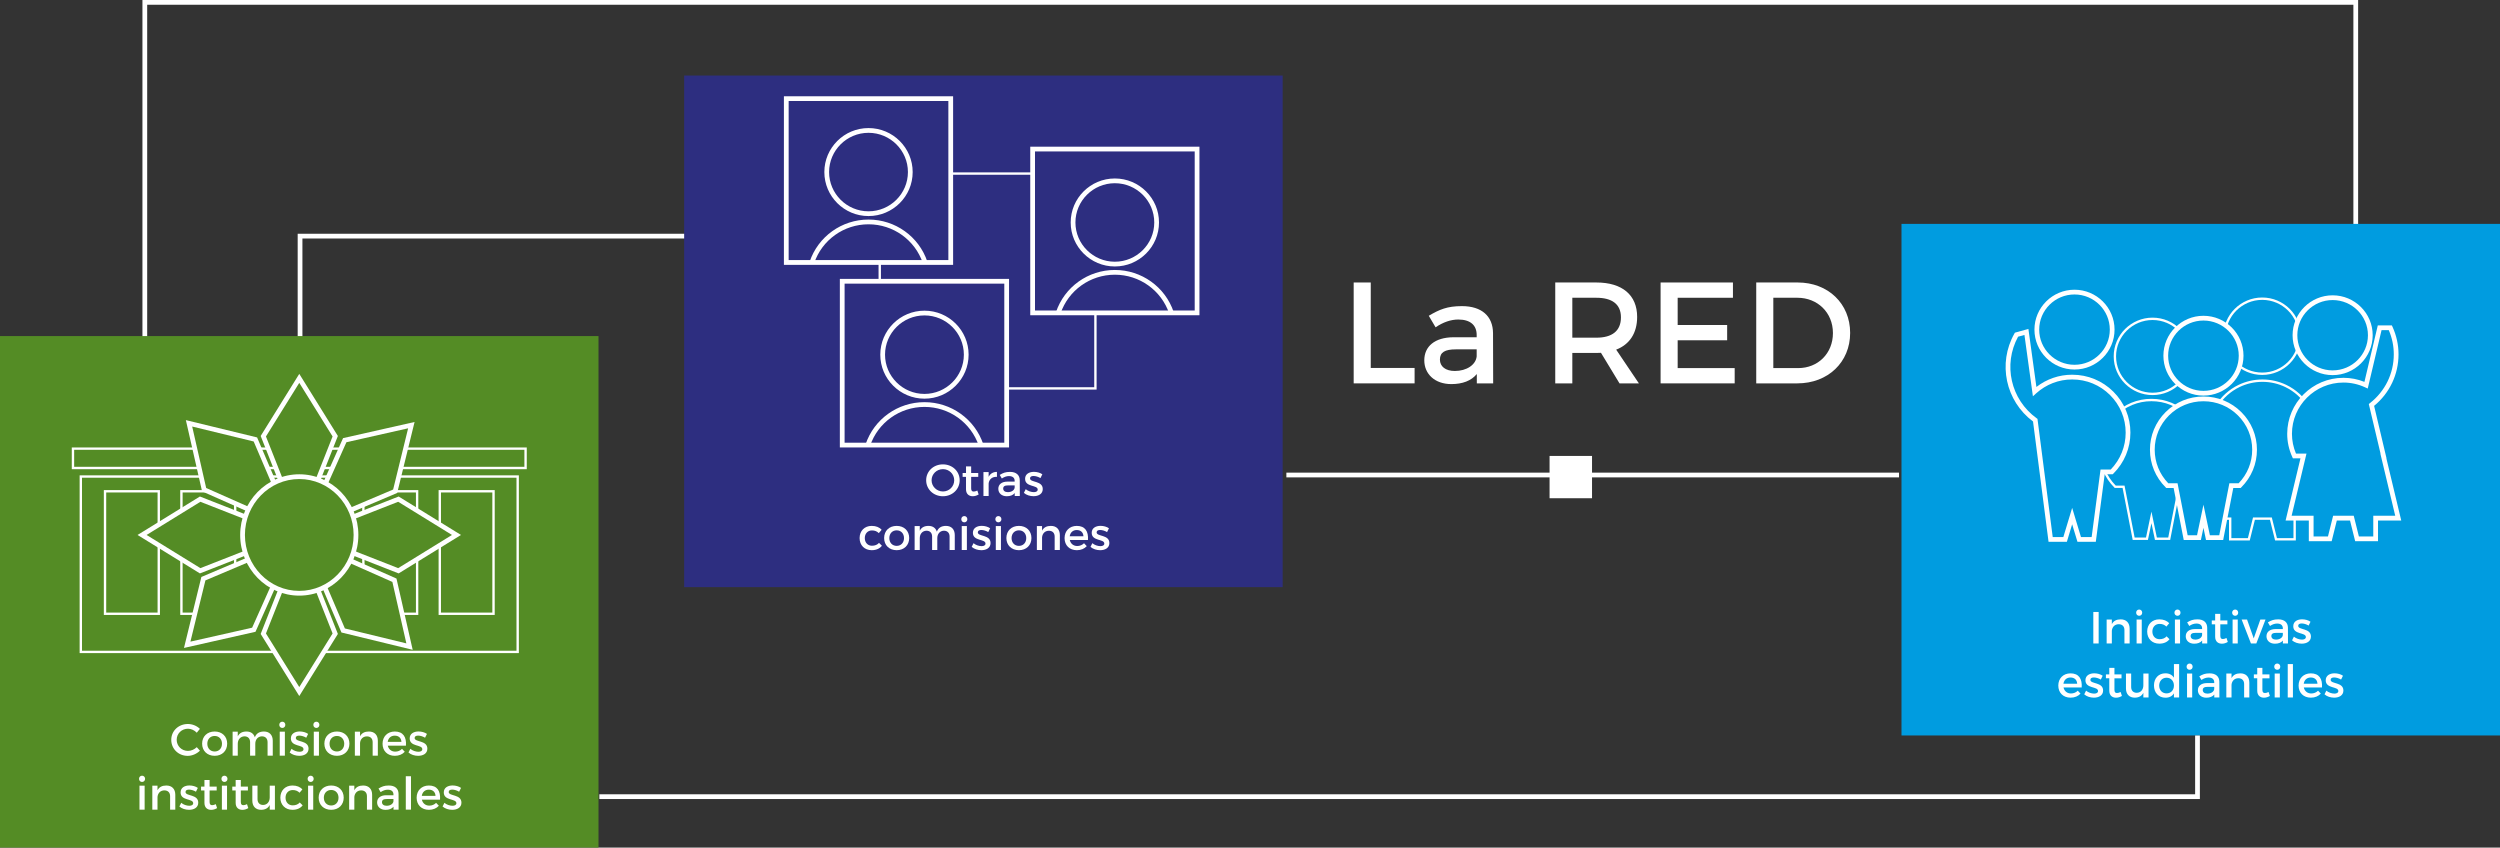 <?xml version="1.0" encoding="UTF-8"?>
<svg id="Capa_2" data-name="Capa 2" xmlns="http://www.w3.org/2000/svg" viewBox="0 0 1050 355.997">
  <rect x="0" y="0" width="1050" height="355.997" fill="#333333" stroke="none"/>
  <defs>
    <style>
      .cls-1 {
        fill: #548c25;
      }

      .cls-2 {
        fill: #fff;
      }

      .cls-3 {
        stroke: #fff;
        stroke-miterlimit: 10;
        stroke-width: 1.993px;
      }

      .cls-3, .cls-4 {
        fill: none;
      }

      .cls-5 {
        fill: #2d2e80;
      }

      .cls-6 {
        fill: #009ce0;
      }
    </style>
  </defs>
  <g id="Capa_3" data-name="Capa 3">
    <g>
      <g>
        <polyline class="cls-3" points="475.431 99.173 126.021 99.173 126.021 145.416"/>
        <rect class="cls-2" x="650.818" y="191.493" width="17.834" height="17.764"/>
        <polyline class="cls-3" points="60.822 149.877 60.822 .997 989.416 .997 989.416 152.132"/>
        <rect class="cls-1" y="141.136" width="251.368" height="214.861"/>
        <g>
          <path class="cls-2" d="m78.911,304.077c1.878,0,3.755.775,5.045,2.042l-1.309,1.626c-.967-1.04-2.352-1.683-3.698-1.683-2.655,0-4.742,2.042-4.742,4.65s2.086,4.67,4.742,4.67c1.328,0,2.693-.604,3.698-1.569l1.328,1.475c-1.346,1.324-3.262,2.175-5.14,2.175-3.888,0-6.904-2.931-6.904-6.73,0-3.763,3.054-6.655,6.979-6.655Z"/>
          <path class="cls-2" d="m90.163,307.234c3.11,0,5.254,2.062,5.254,5.104,0,3.025-2.144,5.104-5.254,5.104-3.129,0-5.272-2.079-5.272-5.104,0-3.043,2.143-5.104,5.272-5.104Zm0,8.395c1.802,0,3.073-1.323,3.073-3.271,0-1.929-1.271-3.252-3.073-3.252-1.821,0-3.091,1.323-3.091,3.252,0,1.947,1.271,3.271,3.091,3.271Z"/>
          <path class="cls-2" d="m97.697,307.31h2.162v1.947c.702-1.418,1.991-2.023,3.661-2.023,1.802,0,3.035.889,3.509,2.42.645-1.683,1.991-2.42,3.831-2.42,2.314,0,3.699,1.475,3.699,3.876v6.258h-2.181v-5.652c0-1.532-.911-2.458-2.39-2.458-1.726.057-2.769,1.38-2.769,3.138v4.973h-2.181v-5.652c0-1.532-.891-2.458-2.371-2.458-1.745.057-2.807,1.38-2.807,3.138v4.973h-2.162v-10.058Z"/>
          <path class="cls-2" d="m118.568,303.113c.721,0,1.271.548,1.271,1.323,0,.757-.55,1.305-1.271,1.305s-1.271-.548-1.271-1.305c0-.775.55-1.323,1.271-1.323Zm-1.081,4.197h2.162v10.058h-2.162v-10.058Z"/>
          <path class="cls-2" d="m122.439,314.494c.873.775,2.276,1.248,3.376,1.248.929,0,1.65-.321,1.65-1.077,0-2.062-5.311-.908-5.292-4.538,0-2.041,1.783-2.911,3.717-2.911,1.271,0,2.617.378,3.528,1.021l-.797,1.607c-.891-.548-2.01-.889-2.902-.889-.854,0-1.479.283-1.479,1.002,0,1.853,5.368.851,5.349,4.5,0,2.061-1.839,2.986-3.869,2.986-1.479,0-3.054-.491-4.059-1.398l.777-1.551Z"/>
          <path class="cls-2" d="m132.874,303.113c.721,0,1.271.548,1.271,1.323,0,.757-.55,1.305-1.271,1.305s-1.271-.548-1.271-1.305c0-.775.55-1.323,1.271-1.323Zm-1.081,4.197h2.162v10.058h-2.162v-10.058Z"/>
          <path class="cls-2" d="m141.506,307.234c3.11,0,5.254,2.062,5.254,5.104,0,3.025-2.144,5.104-5.254,5.104-3.129,0-5.272-2.079-5.272-5.104,0-3.043,2.143-5.104,5.272-5.104Zm0,8.395c1.802,0,3.073-1.323,3.073-3.271,0-1.929-1.271-3.252-3.073-3.252-1.821,0-3.091,1.323-3.091,3.252,0,1.947,1.271,3.271,3.091,3.271Z"/>
          <path class="cls-2" d="m149.04,307.31h2.181v1.928c.721-1.398,2.01-2.004,3.717-2.004,2.352,0,3.755,1.475,3.755,3.876v6.258h-2.181v-5.652c0-1.513-.91-2.439-2.428-2.439-1.669.02-2.712,1.172-2.864,2.741v5.351h-2.181v-10.058Z"/>
          <path class="cls-2" d="m165.773,307.234c3.546,0,4.988,2.307,4.723,5.937h-7.625c.342,1.551,1.537,2.515,3.13,2.515,1.1,0,2.105-.416,2.845-1.172l1.157,1.229c-.986,1.078-2.428,1.701-4.173,1.701-3.11,0-5.159-2.061-5.159-5.085,0-3.044,2.105-5.104,5.102-5.124Zm2.826,4.349c-.076-1.626-1.157-2.609-2.807-2.609-1.593,0-2.712,1.002-2.958,2.609h5.766Z"/>
          <path class="cls-2" d="m172.339,314.494c.873.775,2.276,1.248,3.376,1.248.929,0,1.65-.321,1.65-1.077,0-2.062-5.311-.908-5.292-4.538,0-2.041,1.783-2.911,3.717-2.911,1.271,0,2.617.378,3.528,1.021l-.797,1.607c-.891-.548-2.01-.889-2.902-.889-.854,0-1.479.283-1.479,1.002,0,1.853,5.368.851,5.349,4.5,0,2.061-1.839,2.986-3.869,2.986-1.479,0-3.054-.491-4.059-1.398l.777-1.551Z"/>
          <path class="cls-2" d="m59.665,325.792c.721,0,1.271.548,1.271,1.323,0,.757-.55,1.305-1.271,1.305s-1.271-.548-1.271-1.305c0-.775.55-1.323,1.271-1.323Zm-1.081,4.197h2.162v10.058h-2.162v-10.058Z"/>
          <path class="cls-2" d="m63.972,329.99h2.181v1.928c.721-1.398,2.01-2.004,3.717-2.004,2.352,0,3.755,1.475,3.755,3.876v6.258h-2.181v-5.652c0-1.513-.91-2.439-2.428-2.439-1.669.02-2.712,1.172-2.864,2.741v5.351h-2.181v-10.058Z"/>
          <path class="cls-2" d="m76.115,337.173c.873.775,2.276,1.248,3.376,1.248.93,0,1.65-.321,1.65-1.077,0-2.062-5.311-.908-5.292-4.538,0-2.041,1.783-2.911,3.718-2.911,1.271,0,2.617.378,3.528,1.021l-.797,1.607c-.891-.548-2.01-.889-2.902-.889-.854,0-1.479.283-1.479,1.002,0,1.853,5.368.851,5.349,4.5,0,2.061-1.839,2.986-3.869,2.986-1.479,0-3.054-.491-4.059-1.398l.777-1.551Z"/>
          <path class="cls-2" d="m84.445,330.368h1.422v-2.76h2.163v2.76h2.978v1.626h-2.978v4.821c0,1.039.398,1.36,1.081,1.36.455,0,.929-.15,1.517-.435l.55,1.664c-.797.473-1.631.737-2.485.737-1.517,0-2.826-.87-2.826-2.931v-5.218h-1.422v-1.626Z"/>
          <path class="cls-2" d="m94.272,325.792c.721,0,1.271.548,1.271,1.323,0,.757-.55,1.305-1.271,1.305s-1.271-.548-1.271-1.305c0-.775.55-1.323,1.271-1.323Zm-1.081,4.197h2.162v10.058h-2.162v-10.058Z"/>
          <path class="cls-2" d="m97.556,330.368h1.422v-2.76h2.163v2.76h2.978v1.626h-2.978v4.821c0,1.039.398,1.36,1.081,1.36.455,0,.929-.15,1.517-.435l.55,1.664c-.797.473-1.631.737-2.485.737-1.517,0-2.826-.87-2.826-2.931v-5.218h-1.422v-1.626Z"/>
          <path class="cls-2" d="m105.979,329.99h2.181v5.652c0,1.513.892,2.439,2.352,2.439,1.745-.038,2.769-1.381,2.769-3.139v-4.953h2.181v10.058h-2.181v-1.966c-.683,1.398-1.954,2.022-3.604,2.041-2.314,0-3.699-1.475-3.699-3.875v-6.258Z"/>
          <path class="cls-2" d="m122.827,329.914c1.821,0,3.243.587,4.172,1.646l-1.195,1.398c-.702-.718-1.669-1.153-2.883-1.134-1.745,0-2.997,1.304-2.997,3.214s1.251,3.214,2.997,3.214c1.271,0,2.295-.416,2.978-1.21l1.214,1.21c-.91,1.191-2.371,1.871-4.286,1.871-2.997,0-5.083-2.061-5.083-5.085,0-3.044,2.086-5.124,5.083-5.124Z"/>
          <path class="cls-2" d="m130.474,325.792c.721,0,1.271.548,1.271,1.323,0,.757-.55,1.305-1.271,1.305s-1.271-.548-1.271-1.305c0-.775.55-1.323,1.271-1.323Zm-1.081,4.197h2.162v10.058h-2.162v-10.058Z"/>
          <path class="cls-2" d="m139.106,329.914c3.11,0,5.254,2.062,5.254,5.104,0,3.025-2.144,5.104-5.254,5.104-3.129,0-5.272-2.079-5.272-5.104,0-3.043,2.143-5.104,5.272-5.104Zm0,8.395c1.802,0,3.073-1.323,3.073-3.271,0-1.929-1.271-3.252-3.073-3.252-1.821,0-3.091,1.323-3.091,3.252,0,1.947,1.271,3.271,3.091,3.271Z"/>
          <path class="cls-2" d="m146.64,329.99h2.181v1.928c.721-1.398,2.01-2.004,3.717-2.004,2.352,0,3.755,1.475,3.755,3.876v6.258h-2.181v-5.652c0-1.513-.91-2.439-2.428-2.439-1.669.02-2.712,1.172-2.864,2.741v5.351h-2.181v-10.058Z"/>
          <path class="cls-2" d="m162.197,333.998h3.054v-.303c0-1.267-.815-2.022-2.409-2.022-.967,0-1.973.34-2.978,1.021l-.891-1.513c1.403-.831,2.428-1.267,4.343-1.267,2.599,0,4.059,1.324,4.078,3.536l.019,6.598h-2.143v-1.229c-.721.889-1.878,1.323-3.338,1.323-2.181,0-3.546-1.343-3.546-3.119,0-1.834,1.384-3.007,3.812-3.025Zm.19,4.424c1.555,0,2.75-.812,2.864-1.909v-.927h-2.731c-1.423,0-2.086.378-2.086,1.343,0,.907.74,1.493,1.954,1.493Z"/>
          <path class="cls-2" d="m170.433,326.019h2.181v14.028h-2.181v-14.028Z"/>
          <path class="cls-2" d="m180.089,329.914c3.547,0,4.988,2.307,4.723,5.937h-7.625c.342,1.551,1.537,2.515,3.13,2.515,1.1,0,2.105-.416,2.845-1.172l1.157,1.229c-.986,1.078-2.428,1.701-4.173,1.701-3.11,0-5.159-2.061-5.159-5.085,0-3.044,2.105-5.104,5.102-5.124Zm2.826,4.349c-.076-1.626-1.157-2.609-2.807-2.609-1.593,0-2.712,1.002-2.958,2.609h5.766Z"/>
          <path class="cls-2" d="m186.655,337.173c.873.775,2.276,1.248,3.376,1.248.93,0,1.65-.321,1.65-1.077,0-2.062-5.311-.908-5.292-4.538,0-2.041,1.783-2.911,3.718-2.911,1.271,0,2.617.378,3.528,1.021l-.797,1.607c-.891-.548-2.01-.889-2.902-.889-.854,0-1.479.283-1.479,1.002,0,1.853,5.368.851,5.349,4.5,0,2.061-1.839,2.986-3.869,2.986-1.479,0-3.054-.491-4.059-1.398l.777-1.551Z"/>
        </g>
        <rect class="cls-6" x="798.632" y="94.03" width="251.368" height="214.861"/>
        <g>
          <path class="cls-2" d="m568.544,118.644h7.171v35.896h18.415v6.477h-25.586v-42.372Z"/>
          <path class="cls-2" d="m610.418,141.646h9.784v-.969c0-4.056-2.613-6.477-7.718-6.477-3.1,0-6.321,1.09-9.542,3.269l-2.856-4.843c4.497-2.663,7.779-4.056,13.918-4.056,8.326,0,13.006,4.237,13.066,11.319l.061,21.126h-6.867v-3.935c-2.31,2.845-6.018,4.237-10.697,4.237-6.989,0-11.364-4.298-11.364-9.987,0-5.872,4.437-9.625,12.216-9.686Zm.607,14.164c4.983,0,8.812-2.603,9.177-6.113v-2.966h-8.751c-4.559,0-6.686,1.21-6.686,4.298,0,2.905,2.37,4.781,6.26,4.781Z"/>
          <path class="cls-2" d="m653.204,118.644h17.26c10.879,0,17.139,5.267,17.139,14.467,0,6.779-3.16,11.562-8.812,13.741l9.542,14.164h-8.144l-7.779-12.833c-.608.061-1.276.061-1.945.061h-10.089v12.772h-7.171v-42.372Zm17.26,23.184c6.563,0,10.332-2.784,10.332-8.535,0-5.568-3.769-8.232-10.332-8.232h-10.089v16.768h10.089Z"/>
          <path class="cls-2" d="m697.448,118.644h30.388v6.416h-23.217v11.44h20.785v6.417h-20.785v11.683h23.946v6.416h-31.117v-42.372Z"/>
          <path class="cls-2" d="m737.62,118.644h17.442c12.763,0,22.001,8.898,22.001,21.186s-9.299,21.187-22.184,21.187h-17.26v-42.372Zm17.625,35.956c8.265,0,14.586-6.114,14.586-14.71,0-8.655-6.503-14.83-14.891-14.83h-10.149v29.54h10.454Z"/>
        </g>
        <g>
          <path class="cls-2" d="m904.077,165.934c-9.001,0-16.323-7.295-16.323-16.262s7.322-16.263,16.323-16.263,16.323,7.295,16.323,16.263-7.322,16.262-16.323,16.262Zm0-31.528c-8.451,0-15.327,6.849-15.327,15.267s6.876,15.266,15.327,15.266,15.327-6.849,15.327-15.266-6.876-15.267-15.327-15.267Z"/>
          <path class="cls-2" d="m950.123,157.474c-9.001,0-16.323-7.295-16.323-16.262s7.322-16.262,16.323-16.262,16.324,7.295,16.324,16.262-7.323,16.262-16.324,16.262Zm0-31.527c-8.451,0-15.327,6.849-15.327,15.266s6.876,15.266,15.327,15.266,15.328-6.849,15.328-15.266-6.876-15.266-15.328-15.266Z"/>
          <g>
            <path class="cls-6" d="m966.994,191.699h3.803c1.295-2.837,2.034-5.979,2.034-9.299,0-8.925-5.212-16.638-12.769-20.284h0s0,0-.001,0c-.364-.176-.734-.341-1.108-.498-.058-.024-.118-.046-.177-.069-.305-.125-.613-.244-.925-.355-.115-.041-.233-.078-.349-.118-.259-.088-.519-.173-.782-.251-.138-.041-.276-.079-.415-.117-.246-.068-.494-.134-.743-.194-.15-.036-.3-.07-.451-.104-.244-.054-.49-.103-.737-.149-.155-.029-.31-.057-.465-.083-.252-.041-.506-.076-.76-.109-.152-.02-.302-.041-.455-.058-.277-.03-.557-.052-.837-.072-.132-.009-.262-.023-.394-.03-.412-.022-.827-.035-1.245-.035s-.833.013-1.245.035c-.132.007-.263.02-.394.03-.28.02-.56.042-.837.072-.153.017-.303.038-.455.058-.255.033-.508.068-.76.109-.156.026-.311.054-.465.083-.247.046-.492.095-.737.149-.151.033-.301.067-.451.104-.25.06-.497.126-.743.194-.139.038-.278.076-.415.117-.263.078-.523.164-.782.251-.116.039-.234.076-.349.118-.312.111-.62.231-.925.355-.059.024-.119.045-.177.069-.375.156-.744.322-1.108.498,0,0,0,0-.001,0h0c-7.557,3.646-12.769,11.358-12.769,20.284,0,3.32.739,6.461,2.034,9.299h3.803l-6.247,26.117h9.489v8.687h7.822l2.16-8.687h7.105l2.16,8.687h7.822v-8.687h9.489l-6.247-26.117Z"/>
            <path class="cls-2" d="m964.251,227.001h-8.71l-2.16-8.687h-6.326l-2.16,8.687h-8.71v-8.687h-9.622l6.247-26.117h-3.491l-.133-.291c-1.38-3.023-2.079-6.222-2.079-9.506,0-8.77,5.123-16.907,13.051-20.733.374-.18.751-.35,1.135-.509l.106-.042c.386-.156.7-.278,1.019-.393l.357-.12c.264-.089.529-.176.798-.257l.427-.12c.25-.069.502-.137.758-.198l.46-.105c.251-.055.502-.105.752-.152l.475-.084c.26-.043.52-.077.778-.111l.466-.059c.283-.031.569-.054.856-.073l.403-.031c.838-.045,1.701-.045,2.543,0l.404.031c.284.02.57.042.854.073l.465.059c.26.034.52.068.776.11l.441.079c.286.053.537.104.786.157l.462.106c.256.062.508.129.76.198l.424.12c.27.081.535.168.8.258l.355.119c.319.114.635.236.947.364l.182.071c.381.159.76.329,1.131.509,7.929,3.824,13.052,11.963,13.052,20.732,0,3.284-.699,6.482-2.079,9.506l-.133.291h-3.491l6.247,26.117h-9.622v8.687Zm-7.931-.996h6.935v-8.687h9.354l-6.247-26.117h4.111c1.234-2.807,1.859-5.766,1.859-8.801,0-8.39-4.902-16.175-12.488-19.835-.355-.172-.718-.335-1.084-.487l-.177-.069c-.295-.121-.597-.237-.901-.346l-.34-.114c-.254-.087-.51-.17-.767-.247l-.403-.114c-.242-.067-.484-.131-.729-.19l-.44-.102c-.237-.051-.479-.1-.721-.145l-.457-.082c-.244-.039-.492-.073-.741-.105l-.444-.057c-.271-.029-.544-.05-.817-.069l-.386-.029c-.811-.045-1.631-.045-2.438,0l-.385.029c-.276.02-.549.04-.82.069l-.445.057c-.248.032-.496.066-.743.106l-.423.075c-.273.051-.515.1-.754.151l-.438.101c-.244.06-.486.123-.727.19l-.406.114c-.256.077-.512.16-.765.246l-.342.115c-.304.108-.604.225-.903.347l-.098.038c-.442.183-.804.346-1.159.518-7.587,3.659-12.489,11.445-12.489,19.835,0,3.035.625,5.994,1.859,8.801h4.044l-.08.614-6.1,25.503h9.354v8.687h6.935l2.16-8.687h7.885l2.16,8.687Z"/>
          </g>
          <path class="cls-2" d="m911.479,226.773h-6.396l-1.479-7.04-1.479,7.04h-6.396l-4.241-21.828h-3.286l-.146-.145c-4.142-4.126-6.423-9.612-6.423-15.446s2.281-11.321,6.423-15.447c4.142-4.125,9.646-6.396,15.504-6.396h.088c5.854,0,11.359,2.271,15.501,6.396h0c4.142,4.126,6.423,9.612,6.423,15.447s-2.281,11.32-6.423,15.446l-.146.145h-3.285l-4.241,21.828Zm-5.587-.996h4.765l4.241-21.828h3.694c3.861-3.921,5.984-9.096,5.984-14.595,0-5.568-2.177-10.804-6.129-14.74h0c-3.954-3.938-9.209-6.106-14.8-6.106h-.084c-5.594,0-10.849,2.168-14.803,6.106-3.952,3.937-6.129,9.172-6.129,14.74,0,5.499,2.123,10.674,5.984,14.595h3.695l4.241,21.828h4.765l2.287-10.896,2.287,10.896Z"/>
          <g>
            <g>
              <path class="cls-6" d="m940.644,173.783c-4.195-4.179-9.696-6.262-15.195-6.251-5.498-.011-11,2.072-15.195,6.251-8.368,8.336-8.368,21.85,0,30.186h3.491l4.241,21.829h5.58l1.883-8.968,1.882,8.968h5.58l4.241-21.829h3.491c8.368-8.336,8.368-21.85,0-30.186Z"/>
              <path class="cls-2" d="m933.733,226.794h-7.211l-1.073-5.114-1.073,5.114h-7.211l-4.241-21.829h-3.082l-.291-.291c-4.236-4.22-6.569-9.83-6.569-15.798,0-5.969,2.333-11.58,6.569-15.8,4.235-4.22,9.865-6.542,15.855-6.542h.09c5.986,0,11.615,2.323,15.851,6.542h0c4.236,4.22,6.57,9.831,6.569,15.8,0,5.968-2.333,11.578-6.569,15.798l-.291.291h-3.081l-4.241,21.829Zm-5.592-1.994h3.949l4.241-21.829h3.895c3.676-3.808,5.696-8.797,5.696-14.095,0-5.435-2.124-10.544-5.982-14.388h0c-3.859-3.845-8.989-5.96-14.448-5.96h-.082c-5.463,0-10.593,2.115-14.453,5.96-3.858,3.844-5.982,8.953-5.982,14.388,0,5.298,2.021,10.287,5.696,14.095h3.896l4.241,21.829h3.949l2.692-12.821,2.692,12.821Z"/>
            </g>
            <g>
              <ellipse class="cls-6" cx="925.449" cy="149.394" rx="15.825" ry="15.764"/>
              <path class="cls-2" d="m925.449,166.155c-9.275,0-16.822-7.52-16.822-16.761s7.547-16.761,16.822-16.761,16.822,7.52,16.822,16.761-7.547,16.761-16.822,16.761Zm0-31.527c-8.177,0-14.828,6.624-14.828,14.767s6.651,14.767,14.828,14.767,14.828-6.624,14.828-14.767-6.651-14.767-14.828-14.767Z"/>
            </g>
          </g>
          <g>
            <g>
              <ellipse class="cls-6" cx="871.288" cy="138.44" rx="15.825" ry="15.764"/>
              <path class="cls-2" d="m871.288,155.201c-9.275,0-16.822-7.52-16.822-16.761s7.547-16.761,16.822-16.761,16.822,7.52,16.822,16.761-7.547,16.761-16.822,16.761Zm0-31.527c-8.177,0-14.828,6.624-14.828,14.767s6.651,14.767,14.828,14.767,14.828-6.624,14.828-14.767-6.651-14.767-14.828-14.767Z"/>
            </g>
            <g>
              <path class="cls-6" d="m886.917,165.211c-4.585-4.568-10.599-6.844-16.609-6.832-5.65-.011-11.289,2.028-15.756,6.065l-3.452-25.036-4.175,1.162c-6.991,12.364-3.375,27.769,7.885,35.905l6.458,50.08h6.082l2.959-9.803,2.959,9.803h6.099l3.735-28.348h3.816c9.147-9.112,9.147-23.884,0-32.996Z"/>
              <path class="cls-2" d="m880.24,227.552h-7.713l-2.219-7.351-2.219,7.351h-7.698l-6.516-50.526c-11.539-8.603-14.91-24.404-7.818-36.946l.202-.359,5.671-1.578,3.362,24.381c4.283-3.327,9.529-5.141,14.966-5.141.037,0,.071,0,.104,0,6.517,0,12.645,2.529,17.257,7.123h0c4.613,4.595,7.154,10.705,7.154,17.204s-2.541,12.609-7.154,17.204l-.291.291h-3.354l-3.735,28.348Zm-6.232-1.994h4.484l3.735-28.348h4.272c4.054-4.184,6.281-9.672,6.281-15.501,0-5.965-2.333-11.573-6.567-15.792h0c-4.236-4.22-9.865-6.541-15.855-6.541-.032,0-.063,0-.096,0-5.559,0-10.897,2.061-15.043,5.807l-1.397,1.264-3.554-25.773-2.675.745c-6.397,11.725-3.086,26.383,7.8,34.249l.35.252.055.428,6.346,49.211h4.466l3.699-12.253,3.699,12.253Z"/>
            </g>
          </g>
          <g>
            <g>
              <polygon class="cls-4" points="990.822 191.502 997.069 217.619 990.89 191.502 990.822 191.502"/>
              <g>
                <path class="cls-6" d="m1001.013,191.502h.068l-5.07-21.425c6.314-4.949,10.373-12.624,10.373-21.248,0-3.984-.887-7.754-2.44-11.159h-4.483l-5.704,24.104c-2.895-1.341-6.118-2.097-9.521-2.097-12.489,0-22.613,10.085-22.613,22.525,0,3.32.739,6.461,2.034,9.299h3.803l-6.247,26.117h9.489v8.687h7.822l2.16-8.687h7.105l2.16,8.687h7.822v-8.687h9.489l-6.247-26.117Z"/>
                <path class="cls-2" d="m998.768,227.303h-9.598l-2.16-8.688h-5.547l-2.16,8.688h-9.599v-8.688h-9.754l6.247-26.117h-3.181l-.266-.583c-1.41-3.088-2.125-6.355-2.125-9.713,0-12.97,10.592-23.522,23.61-23.522,3.053,0,6.016.574,8.824,1.707l5.612-23.715h5.911l.267.583c1.679,3.681,2.53,7.574,2.53,11.573,0,8.433-3.729,16.28-10.255,21.633l5.214,22.037h-.064l6.247,26.117h-9.755v8.688Zm-8.039-1.994h6.045v-8.688h9.223l-6.246-26.117h.07l-4.927-20.817.502-.394c6.35-4.977,9.991-12.437,9.991-20.465,0-3.502-.703-6.917-2.093-10.162h-3.045l-5.804,24.524-1.107-.513c-2.871-1.33-5.934-2.004-9.102-2.004-11.92,0-21.616,9.657-21.616,21.528,0,2.859.567,5.649,1.688,8.302h4.415l-6.246,26.117h9.222v8.688h6.046l2.16-8.688h8.664l2.16,8.688Z"/>
              </g>
            </g>
            <g>
              <ellipse class="cls-6" cx="979.707" cy="140.792" rx="15.825" ry="15.764"/>
              <path class="cls-2" d="m979.707,157.552c-9.275,0-16.822-7.52-16.822-16.761s7.547-16.761,16.822-16.761,16.822,7.52,16.822,16.761-7.547,16.761-16.822,16.761Zm0-31.527c-8.177,0-14.828,6.624-14.828,14.767s6.651,14.767,14.828,14.767,14.828-6.624,14.828-14.767-6.651-14.767-14.828-14.767Z"/>
            </g>
          </g>
        </g>
        <g>
          <path class="cls-2" d="m217.923,274.305H33.445v-74.659h184.479v74.659Zm-183.481-.996h182.484v-72.667H34.442v72.667Z"/>
          <g>
            <path class="cls-2" d="m221.244,197.054H30.147v-9.123h191.096v9.123Zm-190.099-.996h189.102v-7.131H31.145v7.131Z"/>
            <g>
              <path class="cls-2" d="m67.179,258.282h-23.569v-52.442h23.569v52.442Zm-22.572-.996h21.575v-50.45h-21.575v50.45Z"/>
              <path class="cls-2" d="m99.27,258.282h-23.569v-52.442h23.569v52.442Zm-22.572-.996h21.575v-50.45h-21.575v50.45Z"/>
              <path class="cls-2" d="m175.69,258.282h-23.569v-52.442h23.569v52.442Zm-22.572-.996h21.575v-50.45h-21.575v50.45Z"/>
              <path class="cls-2" d="m207.782,258.282h-23.57v-52.442h23.57v52.442Zm-22.573-.996h21.576v-50.45h-21.576v50.45Z"/>
            </g>
            <g>
              <g>
                <g>
                  <polygon class="cls-1" points="125.696 158.912 110.595 183.21 124.921 219.464 126.47 219.464 140.796 183.21 125.696 158.912"/>
                  <path class="cls-2" d="m127.147,220.46h-2.904l-14.759-37.352,16.211-26.084,16.212,26.084-14.76,37.352Zm-1.549-1.994h.193l13.893-35.156-13.989-22.51-13.989,22.51,13.892,35.156Z"/>
                </g>
                <g>
                  <polygon class="cls-1" points="125.696 290.455 110.595 266.157 124.921 229.903 126.47 229.903 140.796 266.157 125.696 290.455"/>
                  <path class="cls-2" d="m125.695,292.342l-16.211-26.084,14.759-37.352h2.904l14.76,37.352-16.212,26.084Zm-13.989-26.285l13.989,22.51,13.989-22.51-13.893-35.156h-.193l-13.892,35.156Z"/>
                </g>
                <g>
                  <polygon class="cls-1" points="191.724 224.684 167.331 209.642 130.936 223.912 130.936 225.455 167.331 239.725 191.724 224.684"/>
                  <path class="cls-2" d="m167.431,240.834l-37.492-14.7v-2.902l37.492-14.699,26.192,16.15-26.192,16.151Zm-35.499-16.06l35.299,13.841,22.593-13.933-22.593-13.932-35.299,13.84v.184Z"/>
                </g>
                <g>
                  <polygon class="cls-1" points="59.667 224.684 84.06 209.642 120.455 223.912 120.455 225.455 84.06 239.725 59.667 224.684"/>
                  <path class="cls-2" d="m83.96,240.834l-26.192-16.151,26.192-16.15,37.492,14.699v2.902l-37.492,14.7Zm-22.394-16.151l22.593,13.933,35.299-13.841v-.184l-35.299-13.84-22.593,13.932Z"/>
                </g>
                <g>
                  <polygon class="cls-1" points="172.766 178.559 144.788 184.876 128.888 220.473 129.974 221.573 165.967 206.321 172.766 178.559"/>
                  <path class="cls-2" d="m129.74,222.754l-2.04-2.065,16.381-36.676,30.036-6.781-7.301,29.812-37.076,15.71Zm.336-2.497l.132.134,34.91-14.792,6.297-25.713-25.921,5.852-15.418,34.52Z"/>
                </g>
                <g>
                  <polygon class="cls-1" points="78.625 270.808 85.424 243.046 121.417 227.794 122.503 228.894 106.603 264.491 78.625 270.808"/>
                  <path class="cls-2" d="m77.274,272.135l7.301-29.812,37.075-15.71,2.041,2.065-16.381,36.675-30.036,6.782Zm9-28.367l-6.297,25.713,25.921-5.853,15.418-34.519-.132-.134-34.909,14.792Z"/>
                </g>
                <g>
                  <polygon class="cls-1" points="172 271.571 165.659 243.701 129.923 227.864 128.819 228.946 144.129 264.798 172 271.571"/>
                  <path class="cls-2" d="m173.329,272.919l-29.92-7.271-15.774-36.938,2.074-2.032,36.811,16.314,6.81,29.927Zm-28.479-8.973l25.821,6.275-5.873-25.812-34.661-15.361-.135.132,14.848,34.766Z"/>
                </g>
                <g>
                  <polygon class="cls-1" points="79.391 177.796 107.262 184.569 122.573 220.421 121.469 221.503 85.732 205.666 79.391 177.796"/>
                  <path class="cls-2" d="m121.683,222.689l-36.812-16.314-6.81-29.927,29.92,7.271,15.774,36.938-2.074,2.032Zm-35.09-17.732l34.661,15.361.134-.132-14.848-34.767-25.821-6.274,5.873,25.812Z"/>
                </g>
              </g>
              <g>
                <ellipse class="cls-1" cx="125.696" cy="224.684" rx="23.823" ry="24.486"/>
                <path class="cls-2" d="m125.695,250.166c-13.686,0-24.819-11.432-24.819-25.483s11.134-25.483,24.819-25.483,24.819,11.432,24.819,25.483-11.134,25.483-24.819,25.483Zm0-48.973c-12.586,0-22.826,10.537-22.826,23.489s10.24,23.489,22.826,23.489,22.826-10.537,22.826-23.489-10.24-23.489-22.826-23.489Z"/>
              </g>
            </g>
          </g>
        </g>
        <rect class="cls-5" x="287.346" y="31.731" width="251.368" height="214.861"/>
        <polyline class="cls-3" points="251.733 334.594 922.951 334.594 922.951 308.908"/>
        <line class="cls-3" x1="797.591" y1="199.503" x2="540.278" y2="199.503"/>
        <g>
          <path class="cls-2" d="m879.196,257.027h2.238v13.234h-2.238v-13.234Z"/>
          <path class="cls-2" d="m884.793,260.204h2.181v1.928c.721-1.398,2.011-2.004,3.718-2.004,2.352,0,3.756,1.475,3.756,3.876v6.258h-2.182v-5.652c0-1.513-.91-2.439-2.428-2.439-1.669.02-2.712,1.172-2.864,2.741v5.351h-2.181v-10.058Z"/>
          <path class="cls-2" d="m898.453,256.006c.721,0,1.271.548,1.271,1.323,0,.757-.55,1.305-1.271,1.305s-1.271-.548-1.271-1.305c0-.775.55-1.323,1.271-1.323Zm-1.081,4.197h2.162v10.058h-2.162v-10.058Z"/>
          <path class="cls-2" d="m906.896,260.127c1.82,0,3.243.587,4.173,1.646l-1.195,1.398c-.702-.718-1.669-1.153-2.883-1.134-1.745,0-2.997,1.304-2.997,3.214s1.252,3.214,2.997,3.214c1.271,0,2.295-.416,2.978-1.21l1.214,1.21c-.91,1.19-2.371,1.871-4.286,1.871-2.997,0-5.083-2.061-5.083-5.085,0-3.044,2.086-5.124,5.083-5.124Z"/>
          <path class="cls-2" d="m914.543,256.006c.721,0,1.271.548,1.271,1.323,0,.757-.55,1.305-1.271,1.305s-1.271-.548-1.271-1.305c0-.775.55-1.323,1.271-1.323Zm-1.081,4.197h2.162v10.058h-2.162v-10.058Z"/>
          <path class="cls-2" d="m921.828,264.211h3.054v-.303c0-1.267-.815-2.022-2.409-2.022-.967,0-1.972.34-2.978,1.021l-.892-1.513c1.404-.831,2.428-1.267,4.344-1.267,2.599,0,4.059,1.324,4.078,3.536l.019,6.598h-2.144v-1.229c-.721.889-1.877,1.323-3.338,1.323-2.181,0-3.547-1.343-3.547-3.12,0-1.833,1.385-3.006,3.812-3.024Zm.189,4.424c1.556,0,2.75-.812,2.864-1.909v-.927h-2.731c-1.422,0-2.086.378-2.086,1.343,0,.907.739,1.493,1.953,1.493Z"/>
          <path class="cls-2" d="m928.944,260.582h1.423v-2.76h2.162v2.76h2.978v1.626h-2.978v4.821c0,1.039.398,1.36,1.081,1.36.455,0,.93-.15,1.518-.435l.55,1.664c-.797.473-1.631.737-2.484.737-1.518,0-2.826-.87-2.826-2.931v-5.218h-1.423v-1.626Z"/>
          <path class="cls-2" d="m938.772,256.006c.721,0,1.271.548,1.271,1.323,0,.757-.55,1.305-1.271,1.305s-1.271-.548-1.271-1.305c0-.775.55-1.323,1.271-1.323Zm-1.081,4.197h2.162v10.058h-2.162v-10.058Z"/>
          <path class="cls-2" d="m943.763,260.204l2.807,7.921,2.77-7.921h2.182l-3.869,10.058h-2.258l-3.907-10.058h2.276Z"/>
          <path class="cls-2" d="m955.734,264.211h3.054v-.303c0-1.267-.815-2.022-2.409-2.022-.967,0-1.972.34-2.978,1.021l-.892-1.513c1.404-.831,2.428-1.267,4.344-1.267,2.599,0,4.059,1.324,4.078,3.536l.019,6.598h-2.144v-1.229c-.721.889-1.877,1.323-3.338,1.323-2.181,0-3.547-1.343-3.547-3.12,0-1.833,1.385-3.006,3.812-3.024Zm.189,4.424c1.556,0,2.75-.812,2.864-1.909v-.927h-2.731c-1.422,0-2.086.378-2.086,1.343,0,.907.739,1.493,1.953,1.493Z"/>
          <path class="cls-2" d="m963.438,267.387c.873.775,2.276,1.248,3.376,1.248.93,0,1.65-.321,1.65-1.077,0-2.062-5.311-.908-5.292-4.538,0-2.041,1.783-2.911,3.718-2.911,1.271,0,2.617.378,3.527,1.021l-.796,1.607c-.892-.548-2.011-.889-2.902-.889-.854,0-1.479.283-1.479,1.002,0,1.853,5.368.851,5.349,4.5,0,2.061-1.84,2.986-3.869,2.986-1.479,0-3.054-.491-4.059-1.398l.777-1.551Z"/>
          <path class="cls-2" d="m869.585,282.807c3.547,0,4.988,2.307,4.723,5.937h-7.624c.341,1.551,1.536,2.515,3.129,2.515,1.101,0,2.105-.416,2.846-1.172l1.156,1.229c-.986,1.078-2.428,1.701-4.172,1.701-3.111,0-5.159-2.061-5.159-5.085,0-3.044,2.105-5.104,5.102-5.124Zm2.826,4.349c-.076-1.626-1.157-2.609-2.807-2.609-1.594,0-2.713,1.002-2.959,2.609h5.766Z"/>
          <path class="cls-2" d="m876.151,290.067c.873.775,2.276,1.248,3.376,1.248.93,0,1.65-.321,1.65-1.077,0-2.062-5.311-.908-5.292-4.538,0-2.041,1.783-2.911,3.718-2.911,1.271,0,2.617.378,3.527,1.021l-.796,1.607c-.892-.548-2.011-.889-2.902-.889-.854,0-1.479.283-1.479,1.002,0,1.853,5.368.851,5.349,4.5,0,2.061-1.84,2.986-3.869,2.986-1.479,0-3.054-.491-4.059-1.398l.777-1.551Z"/>
          <path class="cls-2" d="m884.48,283.261h1.423v-2.76h2.162v2.76h2.978v1.626h-2.978v4.821c0,1.039.398,1.36,1.081,1.36.455,0,.93-.15,1.518-.435l.55,1.664c-.797.473-1.631.737-2.484.737-1.518,0-2.826-.87-2.826-2.931v-5.218h-1.423v-1.626Z"/>
          <path class="cls-2" d="m892.905,282.883h2.181v5.652c0,1.513.892,2.439,2.353,2.439,1.744-.038,2.769-1.381,2.769-3.139v-4.953h2.182v10.058h-2.182v-1.966c-.683,1.398-1.953,2.022-3.604,2.041-2.314,0-3.698-1.475-3.698-3.875v-6.258Z"/>
          <path class="cls-2" d="m909.467,282.789c1.632,0,2.846.662,3.585,1.834v-5.71h2.182v14.028h-2.182v-1.721c-.721,1.173-1.935,1.815-3.547,1.815-2.901,0-4.836-2.099-4.836-5.161,0-3.025,1.953-5.086,4.798-5.086Zm.493,8.432c1.821,0,3.092-1.361,3.092-3.271,0-1.947-1.271-3.309-3.092-3.309s-3.091,1.38-3.11,3.309c.02,1.909,1.271,3.271,3.11,3.271Z"/>
          <path class="cls-2" d="m919.638,278.686c.721,0,1.271.548,1.271,1.323,0,.757-.55,1.305-1.271,1.305s-1.271-.548-1.271-1.305c0-.775.55-1.323,1.271-1.323Zm-1.081,4.197h2.162v10.058h-2.162v-10.058Z"/>
          <path class="cls-2" d="m926.923,286.891h3.054v-.303c0-1.267-.815-2.022-2.409-2.022-.967,0-1.972.34-2.978,1.021l-.892-1.513c1.404-.831,2.428-1.267,4.344-1.267,2.599,0,4.059,1.324,4.078,3.536l.019,6.598h-2.144v-1.229c-.721.889-1.877,1.323-3.338,1.323-2.181,0-3.547-1.343-3.547-3.12,0-1.833,1.385-3.006,3.812-3.024Zm.189,4.424c1.556,0,2.75-.812,2.864-1.909v-.927h-2.731c-1.422,0-2.086.378-2.086,1.343,0,.907.739,1.493,1.953,1.493Z"/>
          <path class="cls-2" d="m935.063,282.883h2.181v1.928c.721-1.398,2.011-2.004,3.718-2.004,2.352,0,3.756,1.475,3.756,3.876v6.258h-2.182v-5.652c0-1.513-.91-2.439-2.428-2.439-1.669.02-2.712,1.172-2.864,2.741v5.351h-2.181v-10.058Z"/>
          <path class="cls-2" d="m946.618,283.261h1.423v-2.76h2.162v2.76h2.978v1.626h-2.978v4.821c0,1.039.398,1.36,1.081,1.36.455,0,.93-.15,1.518-.435l.55,1.664c-.797.473-1.631.737-2.484.737-1.518,0-2.826-.87-2.826-2.931v-5.218h-1.423v-1.626Z"/>
          <path class="cls-2" d="m956.446,278.686c.721,0,1.271.548,1.271,1.323,0,.757-.55,1.305-1.271,1.305s-1.271-.548-1.271-1.305c0-.775.55-1.323,1.271-1.323Zm-1.081,4.197h2.162v10.058h-2.162v-10.058Z"/>
          <path class="cls-2" d="m960.849,278.913h2.181v14.028h-2.181v-14.028Z"/>
          <path class="cls-2" d="m970.505,282.807c3.547,0,4.988,2.307,4.723,5.937h-7.624c.341,1.551,1.536,2.515,3.129,2.515,1.101,0,2.105-.416,2.846-1.172l1.156,1.229c-.986,1.078-2.428,1.701-4.172,1.701-3.111,0-5.159-2.061-5.159-5.085,0-3.044,2.105-5.104,5.102-5.124Zm2.826,4.349c-.076-1.626-1.157-2.609-2.807-2.609-1.594,0-2.713,1.002-2.959,2.609h5.766Z"/>
          <path class="cls-2" d="m977.071,290.067c.873.775,2.276,1.248,3.376,1.248.93,0,1.65-.321,1.65-1.077,0-2.062-5.311-.908-5.292-4.538,0-2.041,1.783-2.911,3.718-2.911,1.271,0,2.617.378,3.527,1.021l-.796,1.607c-.892-.548-2.011-.889-2.902-.889-.854,0-1.479.283-1.479,1.002,0,1.853,5.368.851,5.349,4.5,0,2.061-1.84,2.986-3.869,2.986-1.479,0-3.054-.491-4.059-1.398l.777-1.551Z"/>
        </g>
        <g>
          <path class="cls-2" d="m396.026,195.036c3.964,0,7.037,2.893,7.037,6.674s-3.073,6.712-7.037,6.712-7.037-2.931-7.037-6.712,3.072-6.674,7.037-6.674Zm.019,11.382c2.598,0,4.723-2.08,4.723-4.708s-2.125-4.67-4.723-4.67c-2.618,0-4.78,2.042-4.78,4.67s2.181,4.708,4.78,4.708Z"/>
          <path class="cls-2" d="m404.301,198.647h1.422v-2.76h2.163v2.76h2.978v1.626h-2.978v4.821c0,1.039.398,1.36,1.081,1.36.455,0,.929-.15,1.517-.435l.55,1.664c-.797.473-1.631.737-2.485.737-1.517,0-2.826-.87-2.826-2.931v-5.218h-1.422v-1.626Z"/>
          <path class="cls-2" d="m413.048,198.269h2.181v2.004c.683-1.361,1.896-2.08,3.49-2.08v2.08c-2.029-.113-3.319,1.077-3.49,2.798v5.256h-2.181v-10.058Z"/>
          <path class="cls-2" d="m423.103,202.277h3.054v-.303c0-1.267-.815-2.022-2.409-2.022-.967,0-1.973.34-2.978,1.021l-.891-1.513c1.403-.831,2.428-1.267,4.343-1.267,2.599,0,4.059,1.324,4.078,3.536l.019,6.598h-2.143v-1.229c-.721.889-1.878,1.323-3.338,1.323-2.181,0-3.546-1.343-3.546-3.119,0-1.834,1.384-3.007,3.812-3.025Zm.19,4.424c1.555,0,2.75-.812,2.864-1.909v-.927h-2.731c-1.423,0-2.086.378-2.086,1.343,0,.907.74,1.493,1.954,1.493Z"/>
          <path class="cls-2" d="m430.807,205.453c.873.775,2.276,1.248,3.376,1.248.929,0,1.65-.321,1.65-1.077,0-2.062-5.311-.908-5.292-4.538,0-2.041,1.783-2.911,3.717-2.911,1.271,0,2.617.378,3.528,1.021l-.797,1.607c-.891-.548-2.01-.889-2.902-.889-.854,0-1.479.283-1.479,1.002,0,1.853,5.368.851,5.349,4.5,0,2.061-1.839,2.986-3.869,2.986-1.479,0-3.054-.491-4.059-1.398l.777-1.551Z"/>
          <path class="cls-2" d="m366.115,220.873c1.821,0,3.243.587,4.172,1.646l-1.195,1.398c-.702-.718-1.669-1.153-2.883-1.134-1.745,0-2.997,1.304-2.997,3.214s1.251,3.214,2.997,3.214c1.271,0,2.295-.416,2.978-1.21l1.214,1.21c-.91,1.191-2.371,1.871-4.286,1.871-2.997,0-5.083-2.061-5.083-5.085,0-3.044,2.086-5.124,5.083-5.124Z"/>
          <path class="cls-2" d="m376.607,220.873c3.11,0,5.254,2.062,5.254,5.104,0,3.025-2.144,5.104-5.254,5.104-3.129,0-5.272-2.079-5.272-5.104,0-3.043,2.143-5.104,5.272-5.104Zm0,8.395c1.802,0,3.073-1.323,3.073-3.271,0-1.929-1.271-3.252-3.073-3.252-1.821,0-3.091,1.323-3.091,3.252,0,1.947,1.271,3.271,3.091,3.271Z"/>
          <path class="cls-2" d="m384.142,220.949h2.162v1.947c.702-1.418,1.991-2.023,3.661-2.023,1.802,0,3.035.889,3.509,2.42.645-1.683,1.991-2.42,3.831-2.42,2.314,0,3.699,1.475,3.699,3.876v6.258h-2.181v-5.652c0-1.532-.911-2.458-2.39-2.458-1.726.057-2.769,1.38-2.769,3.138v4.973h-2.181v-5.652c0-1.532-.891-2.458-2.371-2.458-1.745.057-2.807,1.38-2.807,3.138v4.973h-2.162v-10.058Z"/>
          <path class="cls-2" d="m405.012,216.751c.721,0,1.271.548,1.271,1.323,0,.757-.55,1.305-1.271,1.305s-1.271-.548-1.271-1.305c0-.775.55-1.323,1.271-1.323Zm-1.081,4.197h2.162v10.058h-2.162v-10.058Z"/>
          <path class="cls-2" d="m408.883,228.132c.873.775,2.276,1.248,3.376,1.248.929,0,1.65-.321,1.65-1.077,0-2.062-5.311-.908-5.292-4.538,0-2.041,1.783-2.911,3.717-2.911,1.271,0,2.617.378,3.528,1.021l-.797,1.607c-.891-.548-2.01-.889-2.902-.889-.854,0-1.479.283-1.479,1.002,0,1.853,5.368.851,5.349,4.5,0,2.061-1.839,2.986-3.869,2.986-1.479,0-3.054-.491-4.059-1.398l.777-1.551Z"/>
          <path class="cls-2" d="m419.318,216.751c.721,0,1.271.548,1.271,1.323,0,.757-.55,1.305-1.271,1.305s-1.271-.548-1.271-1.305c0-.775.55-1.323,1.271-1.323Zm-1.081,4.197h2.162v10.058h-2.162v-10.058Z"/>
          <path class="cls-2" d="m427.95,220.873c3.11,0,5.254,2.062,5.254,5.104,0,3.025-2.144,5.104-5.254,5.104-3.129,0-5.272-2.079-5.272-5.104,0-3.043,2.143-5.104,5.272-5.104Zm0,8.395c1.802,0,3.073-1.323,3.073-3.271,0-1.929-1.271-3.252-3.073-3.252-1.821,0-3.091,1.323-3.091,3.252,0,1.947,1.271,3.271,3.091,3.271Z"/>
          <path class="cls-2" d="m435.484,220.949h2.181v1.928c.721-1.398,2.01-2.004,3.717-2.004,2.352,0,3.755,1.475,3.755,3.876v6.258h-2.181v-5.652c0-1.513-.91-2.439-2.428-2.439-1.669.02-2.712,1.172-2.864,2.741v5.351h-2.181v-10.058Z"/>
          <path class="cls-2" d="m452.218,220.873c3.546,0,4.988,2.307,4.723,5.937h-7.625c.342,1.551,1.537,2.515,3.13,2.515,1.1,0,2.105-.416,2.845-1.172l1.157,1.229c-.986,1.078-2.428,1.701-4.173,1.701-3.11,0-5.159-2.061-5.159-5.085,0-3.044,2.105-5.104,5.102-5.124Zm2.826,4.349c-.076-1.626-1.157-2.609-2.807-2.609-1.593,0-2.712,1.002-2.958,2.609h5.766Z"/>
          <path class="cls-2" d="m458.784,228.132c.873.775,2.276,1.248,3.376,1.248.929,0,1.65-.321,1.65-1.077,0-2.062-5.311-.908-5.292-4.538,0-2.041,1.783-2.911,3.717-2.911,1.271,0,2.617.378,3.528,1.021l-.797,1.607c-.891-.548-2.01-.889-2.902-.889-.854,0-1.479.283-1.479,1.002,0,1.853,5.368.851,5.349,4.5,0,2.061-1.839,2.986-3.869,2.986-1.479,0-3.054-.491-4.059-1.398l.777-1.551Z"/>
        </g>
      </g>
      <path class="cls-2" d="m460.573,163.627h-91.58v-91.227h91.58v91.227Zm-90.583-.996h89.586v-89.234h-89.586v89.234Z"/>
      <g>
        <rect class="cls-5" x="330.238" y="41.436" width="69.07" height="68.801"/>
        <path class="cls-2" d="m400.305,111.234h-71.063V40.439h71.063v70.795Zm-69.07-1.994h67.077V42.433h-67.077v66.807Z"/>
      </g>
      <g>
        <path class="cls-2" d="m387.609,110.553c-3.295-9.778-12.472-16.348-22.835-16.348s-19.54,6.569-22.836,16.347l-1.889-.637c3.569-10.589,13.505-17.704,24.725-17.704s21.156,7.115,24.724,17.705l-1.889.637Z"/>
        <path class="cls-2" d="m364.773,90.744c-10.227,0-18.547-8.29-18.547-18.479s8.32-18.479,18.547-18.479,18.547,8.29,18.547,18.479-8.32,18.479-18.547,18.479Zm0-34.964c-9.128,0-16.554,7.395-16.554,16.484s7.426,16.485,16.554,16.485,16.554-7.396,16.554-16.485-7.426-16.484-16.554-16.484Z"/>
      </g>
      <g>
        <rect class="cls-5" x="433.701" y="62.607" width="69.07" height="68.801"/>
        <path class="cls-2" d="m503.768,132.405h-71.063V61.61h71.063v70.795Zm-69.07-1.994h67.077V63.604h-67.077v66.807Z"/>
      </g>
      <g>
        <rect class="cls-5" x="353.733" y="118.132" width="69.07" height="68.801"/>
        <path class="cls-2" d="m423.8,187.929h-71.063v-70.795h71.063v70.795Zm-69.07-1.994h67.077v-66.807h-67.077v66.807Z"/>
      </g>
      <g>
        <path class="cls-2" d="m411.104,187.249c-3.295-9.778-12.472-16.348-22.836-16.348s-19.541,6.569-22.836,16.348l-1.889-.637c3.568-10.59,13.504-17.705,24.725-17.705s21.156,7.115,24.725,17.705l-1.889.637Z"/>
        <path class="cls-2" d="m388.268,167.44c-10.227,0-18.547-8.29-18.547-18.479s8.32-18.479,18.547-18.479,18.547,8.29,18.547,18.479-8.32,18.479-18.547,18.479Zm0-34.965c-9.128,0-16.554,7.396-16.554,16.485s7.426,16.485,16.554,16.485,16.554-7.396,16.554-16.485-7.426-16.485-16.554-16.485Z"/>
      </g>
      <g>
        <path class="cls-2" d="m491.072,131.724c-3.295-9.777-12.472-16.347-22.835-16.347s-19.541,6.569-22.836,16.347l-1.889-.637c3.568-10.589,13.504-17.704,24.725-17.704s21.156,7.115,24.724,17.704l-1.889.637Z"/>
        <path class="cls-2" d="m468.236,111.915c-10.227,0-18.547-8.29-18.547-18.479s8.32-18.479,18.547-18.479,18.547,8.29,18.547,18.479-8.32,18.479-18.547,18.479Zm0-34.964c-9.128,0-16.554,7.396-16.554,16.485s7.426,16.484,16.554,16.484,16.554-7.395,16.554-16.484-7.426-16.485-16.554-16.485Z"/>
      </g>
    </g>
  </g>
</svg>